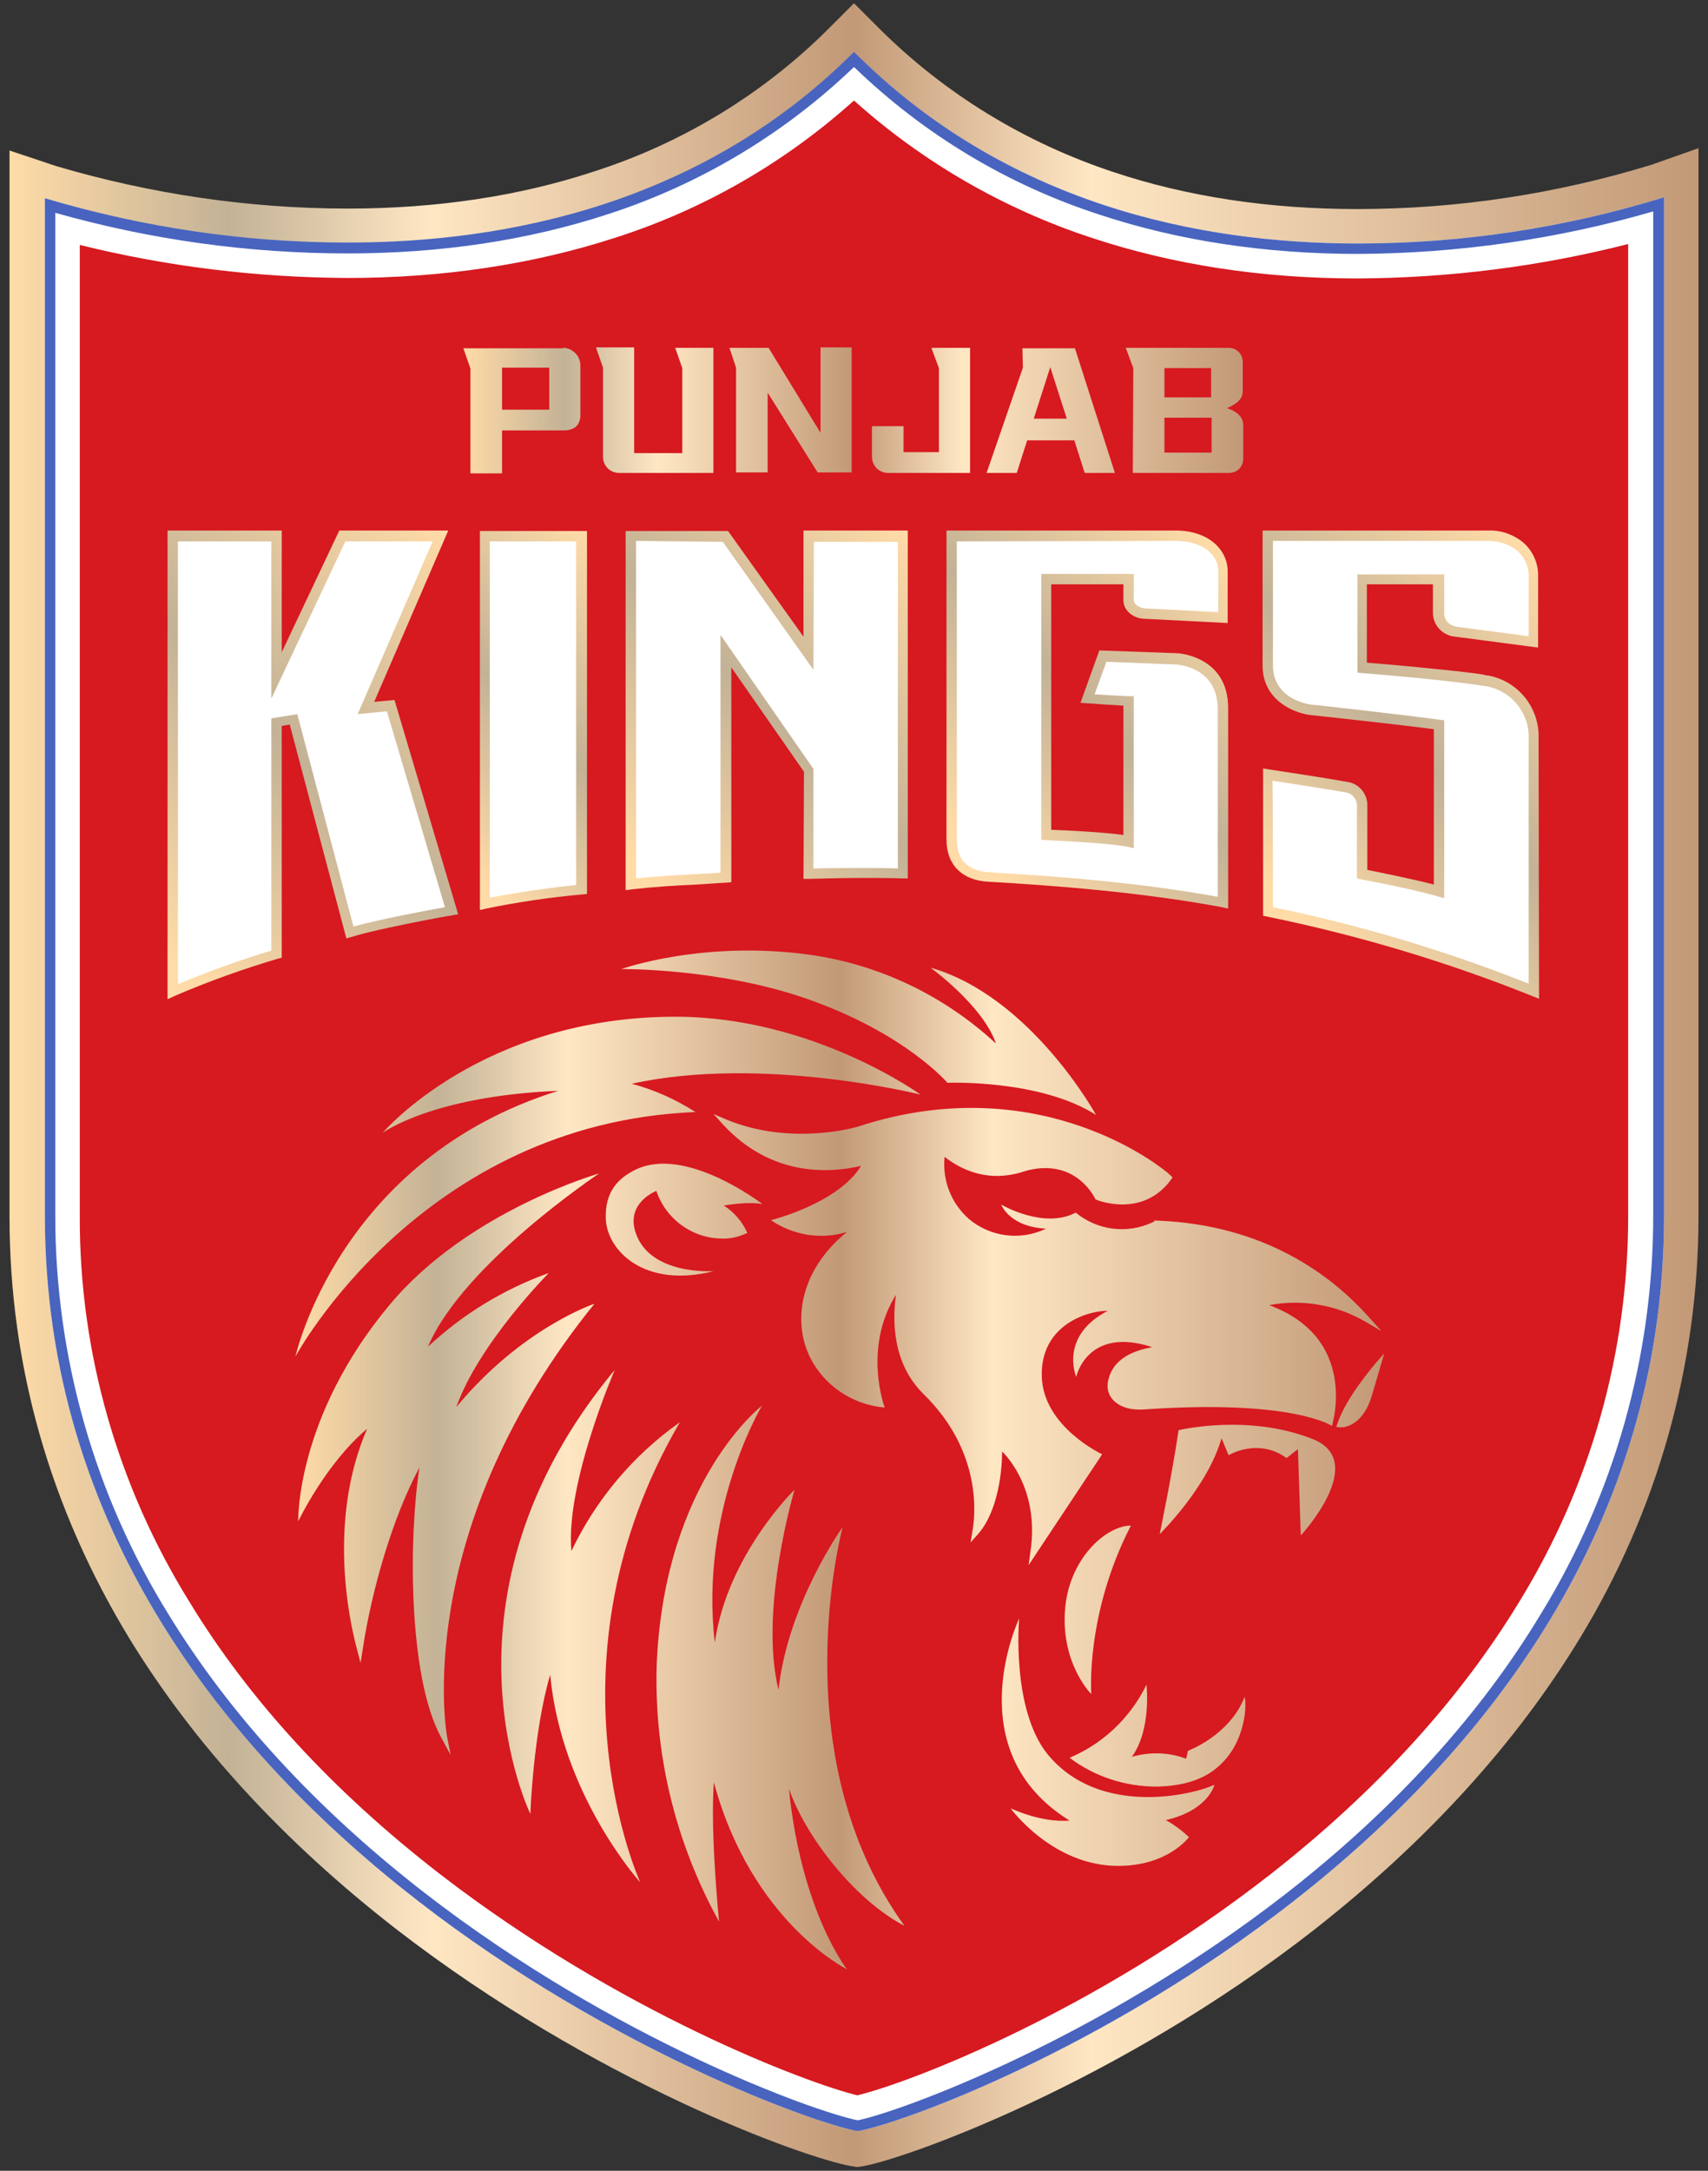<svg width="74" height="94" viewBox="0 0 74 94" fill="none" xmlns="http://www.w3.org/2000/svg">
<rect x="0" y="0" width="74" height="94" fill="#333333" stroke="none"/>
<g clip-path="url(#clip0_2067_9435)">
<path d="M71.564 7.131C67.436 8.399 63.123 9.053 58.81 9.053C55.008 9.053 51.451 8.521 48.263 7.458C44.42 6.191 40.925 4.065 38.063 1.204L37 0.141L35.917 1.224C33.055 4.086 29.539 6.212 25.697 7.438C22.467 8.501 18.89 9.032 15.068 9.032C10.796 9.032 6.524 8.399 2.436 7.193L0.412 6.518V52.672C0.412 59.152 2.17 65.304 5.604 70.946C8.404 75.524 12.288 79.755 17.194 83.557C25.717 90.139 34.731 93.409 36.877 93.798L37.143 93.839L37.409 93.798C39.248 93.471 48.426 90.221 56.97 83.537C61.815 79.735 65.678 75.504 68.457 70.925C71.81 65.427 73.588 59.111 73.588 52.672V6.416L71.564 7.131Z" fill="url(#paint0_linear_2067_9435)"/>
<path d="M37.144 91.509C35.141 91.079 26.658 87.972 18.584 81.738C13.903 78.12 10.183 74.094 7.546 69.74C4.358 64.609 2.682 58.682 2.682 52.652V9.625C6.708 10.729 10.858 11.281 15.048 11.281C23.919 11.281 31.482 8.521 37.001 3.33C42.581 8.624 49.919 11.322 58.831 11.322C63.062 11.322 67.252 10.729 71.32 9.584V52.652C71.32 58.682 69.664 64.589 66.516 69.719C63.9 74.053 60.221 78.1 55.581 81.718C47.548 87.972 39.127 91.059 37.144 91.509Z" fill="#D71920"/>
<path d="M37 4.352C39.984 7.03 43.5 9.053 47.302 10.3C50.817 11.465 54.681 12.058 58.809 12.058C62.775 12.037 66.699 11.547 70.542 10.566V52.652C70.542 58.539 68.927 64.303 65.841 69.331C63.265 73.583 59.648 77.548 55.089 81.125C47.363 87.176 39.309 90.221 37.143 90.732C34.956 90.201 26.841 87.155 19.053 81.146C14.454 77.589 10.795 73.624 8.2 69.352C5.093 64.344 3.437 58.559 3.457 52.673V10.607C7.259 11.547 11.143 12.017 15.047 12.037C19.196 12.037 23.1 11.445 26.637 10.3C30.479 9.074 33.995 7.05 37 4.352ZM37 2.267C30.439 8.828 22.017 10.525 15.067 10.525C10.632 10.525 6.196 9.871 1.945 8.583V52.652C1.945 79.654 33.402 91.611 37.163 92.286C40.965 91.611 72.096 79.592 72.096 52.652V8.542C67.803 9.871 63.327 10.545 58.83 10.545C51.921 10.545 43.561 8.828 37 2.267Z" fill="white"/>
<path d="M52.986 39.08C49.736 38.467 46.322 38.181 42.827 37.976C42.643 37.956 41.232 37.895 41.232 36.361V23.198H50.921C52.209 23.198 52.965 23.913 52.965 24.731V26.755L49.572 26.571C49.184 26.571 48.877 26.305 48.877 25.998V25.099H45.321V36.157C45.321 36.157 48.1 36.259 48.898 36.443V30.352C48.795 30.352 47.119 30.25 47.119 30.25L47.794 28.41L51.023 28.533C51.023 28.533 53.006 28.615 53.006 30.7C52.986 30.7 52.986 38.773 52.986 39.08Z" fill="white"/>
<path d="M53.21 39.345L52.944 39.284C49.428 38.63 45.667 38.344 42.806 38.18C41.681 38.119 41.007 37.444 41.007 36.361V22.973H50.92C52.413 22.973 53.189 23.852 53.189 24.73V26.979L49.571 26.795C49.081 26.774 48.672 26.427 48.672 25.998V25.303H45.545V35.932C46.137 35.952 47.834 36.034 48.672 36.157V30.556C48.263 30.535 47.405 30.474 47.098 30.454L46.812 30.433L47.63 28.165L51.023 28.287C51.043 28.287 53.21 28.41 53.21 30.658V39.345ZM41.456 23.443V36.381C41.456 37.526 42.315 37.73 42.826 37.771C45.647 37.935 49.285 38.201 52.76 38.834C52.76 37.403 52.76 30.801 52.76 30.72C52.76 28.88 51.063 28.798 51.002 28.778L47.936 28.655L47.425 30.065C48.038 30.106 48.815 30.147 48.897 30.147H49.122V30.372V36.729L48.856 36.668C48.1 36.504 45.361 36.381 45.32 36.381L45.115 36.361V24.853H49.122V25.977C49.122 26.161 49.346 26.325 49.612 26.345L52.78 26.509V24.73C52.78 23.954 52.024 23.422 50.941 23.422L41.456 23.443Z" fill="url(#paint1_linear_2067_9435)"/>
<path d="M39.105 23.198H35.037V28.267L31.44 23.198H27.352V38.283C28.701 38.119 30.07 38.078 31.44 37.997V28.185L35.017 33.357V37.833C35.814 37.813 36.59 37.792 37.388 37.792C37.96 37.792 38.532 37.792 39.105 37.813V23.198Z" fill="white"/>
<path d="M27.106 38.548V22.993H31.542L34.812 27.572V22.973H39.33V38.037H39.105C38.451 38.017 37.899 38.017 37.388 38.017C36.632 38.017 35.834 38.037 35.037 38.057H34.812L34.833 33.418L31.685 28.9V38.201L31.481 38.221C31.031 38.242 30.602 38.282 30.172 38.303C29.253 38.344 28.312 38.405 27.413 38.507L27.106 38.548ZM27.556 23.422V38.037C28.394 37.955 29.273 37.894 30.111 37.853C30.479 37.833 30.847 37.812 31.215 37.792V27.49L35.242 33.295V37.608C35.977 37.587 36.693 37.587 37.388 37.587C37.837 37.587 38.328 37.587 38.9 37.608V23.463H35.262L35.242 29.003L31.317 23.463L27.556 23.422Z" fill="url(#paint2_linear_2067_9435)"/>
<path d="M66.454 27.797V24.996C66.454 23.831 65.555 23.218 64.492 23.218H54.926V28.839C54.926 30.556 56.806 30.761 56.806 30.761C56.806 30.761 61.201 31.251 62.325 31.415V38.63C61.262 38.323 58.993 37.874 58.993 37.874C58.993 37.874 58.993 35.012 58.993 34.808C58.952 34.46 58.707 34.174 58.36 34.092C57.338 33.908 54.905 33.54 54.905 33.54C54.905 33.54 54.905 37.955 54.905 39.468C58.83 40.265 62.693 41.43 66.413 42.922V31.987C66.413 29.82 64.41 29.493 64.41 29.493C64.41 29.493 62.693 29.207 58.993 28.921V25.099H62.346V26.55C62.346 27.286 63.122 27.367 63.122 27.367L66.454 27.797Z" fill="white"/>
<path d="M66.68 43.25L66.374 43.127C62.653 41.635 58.811 40.49 54.907 39.693L54.723 39.652V39.468C54.723 37.935 54.723 33.541 54.723 33.541V33.275L54.968 33.316C54.988 33.316 57.421 33.684 58.422 33.868C58.872 33.949 59.199 34.338 59.24 34.787V37.669C59.751 37.772 61.182 38.058 62.122 38.303V31.578C60.773 31.394 56.828 30.965 56.787 30.965C56.072 30.883 54.702 30.331 54.702 28.819V22.973H64.473C65.024 22.953 65.556 23.137 65.985 23.484C66.414 23.852 66.66 24.404 66.639 24.976V28.042L63.062 27.572C62.51 27.531 62.081 27.081 62.081 26.53V25.303H59.219V28.696C61.018 28.839 62.326 28.982 63.123 29.064C63.819 29.146 64.207 29.187 64.411 29.248H64.452C65.76 29.473 66.701 30.638 66.66 31.967L66.68 43.25ZM55.152 39.284C58.933 40.061 62.633 41.165 66.23 42.596V31.987C66.271 30.883 65.495 29.923 64.411 29.718C64.391 29.718 62.674 29.432 59.015 29.146L58.811 29.125V24.874H62.572V26.55C62.572 27.081 63.123 27.143 63.144 27.143L66.23 27.552V24.997C66.251 24.547 66.067 24.138 65.719 23.831C65.372 23.566 64.943 23.423 64.493 23.423H55.152V28.819C55.152 30.311 56.767 30.515 56.848 30.515C56.93 30.515 61.264 31.006 62.388 31.169L62.572 31.19V38.896L62.285 38.814C61.243 38.508 58.995 38.078 58.974 38.078L58.79 38.037V37.853C58.79 37.853 58.79 34.992 58.79 34.808C58.749 34.563 58.565 34.358 58.32 34.317C57.523 34.174 55.785 33.908 55.131 33.806C55.152 34.726 55.152 37.874 55.152 39.284Z" fill="url(#paint3_linear_2067_9435)"/>
<path d="M19.565 39.428L16.928 30.556L15.865 30.659L19.095 23.198H14.823L11.961 29.248V23.198H7.464V42.923C8.936 42.289 10.428 41.758 11.961 41.308V31.292L12.697 31.17L15.129 40.388C16.356 40 19.565 39.428 19.565 39.428Z" fill="white"/>
<path d="M7.259 43.27V22.973H12.206V28.246L14.7 22.973H19.421L16.212 30.392L17.091 30.311L19.85 39.59L19.605 39.631C19.564 39.631 16.396 40.204 15.231 40.572L15.006 40.633L12.553 31.374L12.206 31.435V41.471L12.042 41.512C10.53 41.962 9.038 42.493 7.566 43.127L7.259 43.27ZM7.709 23.443V42.616C9.038 42.064 10.387 41.573 11.756 41.164V31.108L12.88 30.924L15.313 40.122C16.416 39.815 18.563 39.407 19.278 39.284L16.764 30.801L15.497 30.924L18.747 23.443H14.965L11.756 30.249V23.443H7.709Z" fill="url(#paint4_linear_2067_9435)"/>
<path d="M25.185 23.198H20.995V39.121C22.385 38.835 23.774 38.63 25.185 38.508V23.198Z" fill="white"/>
<path d="M20.792 39.406V22.993H25.432V38.711L25.227 38.732C23.838 38.855 22.448 39.059 21.058 39.345L20.792 39.406ZM21.221 23.443V38.875C21.773 38.773 23.163 38.507 24.962 38.323V23.443H21.221Z" fill="url(#paint5_linear_2067_9435)"/>
<path d="M40.679 15.941L40.352 15.062H42.029V20.479H38.472C38.084 20.479 37.777 20.172 37.777 19.763V18.455H39.146V19.579H40.679V15.941ZM53.168 17.678C53.168 17.678 53.863 17.863 53.863 18.394V19.866C53.863 20.213 53.598 20.479 53.25 20.479H49.08L49.101 15.941L48.774 15.062H53.23C53.577 15.062 53.843 15.328 53.843 15.675V16.963C53.843 17.454 53.148 17.658 53.168 17.678ZM50.45 17.208H52.473V15.941H50.45V17.208ZM52.494 18.087H50.45V19.6H52.494V18.087ZM46.566 15.062L48.304 20.479H46.995L46.546 19.069H44.502L44.052 20.479H42.744L44.318 15.921L44.297 15.083H46.566V15.062ZM45.503 15.9L44.788 18.128H46.219L45.503 15.9ZM24.389 15.062C24.797 15.062 25.145 15.41 25.145 15.819V17.944C25.145 18.026 25.145 18.087 25.124 18.169C25.084 18.333 24.981 18.496 24.818 18.558C24.695 18.619 24.573 18.639 24.45 18.639H21.752V20.499H20.382V15.962L20.076 15.083H24.389M23.796 15.921H21.752V17.74H23.796V15.921ZM29.56 19.62H27.475V15.042H25.819L26.126 15.921V19.784C26.126 20.172 26.433 20.479 26.821 20.479H30.909V15.062H29.253L29.56 15.941V19.62ZM35.549 18.741L33.3 15.062H31.604L31.89 15.921V20.458H33.26V17.004L35.426 20.458H36.898V15.042H35.549V18.741Z" fill="url(#paint6_linear_2067_9435)"/>
<path d="M37 2.9C40.025 5.823 43.663 8.01 47.649 9.298C51.042 10.422 54.824 10.995 58.83 10.995C63.163 10.974 67.476 10.361 71.626 9.155V52.652C71.626 58.723 69.949 64.691 66.761 69.883C64.124 74.257 60.424 78.325 55.764 81.963C47.629 88.3 39.044 91.427 37.163 91.815C35.242 91.427 26.616 88.32 18.42 81.984C13.718 78.345 9.978 74.278 7.3 69.903C4.091 64.732 2.395 58.743 2.395 52.652V9.216C6.523 10.382 10.775 10.974 15.067 10.974C19.115 10.974 22.896 10.402 26.33 9.278C30.316 7.99 33.975 5.803 37 2.9ZM37 2.246C30.439 8.808 22.017 10.504 15.067 10.504C10.611 10.504 6.196 9.85 1.945 8.583V52.652C1.945 79.653 33.402 91.611 37.163 92.285C40.965 91.611 72.096 79.592 72.096 52.652V8.542C67.803 9.871 63.327 10.545 58.83 10.545C51.921 10.545 43.561 8.828 37 2.246Z" fill="#4864BF"/>
<path d="M52.616 77.282C52.616 77.282 52.371 78.386 50.511 78.815C50.879 79.02 51.206 79.265 51.513 79.551C51.513 79.551 50.613 80.798 48.447 80.798C45.585 80.798 43.786 78.304 43.786 78.304C43.786 78.304 45.094 78.938 46.341 78.836C41.435 75.811 44.154 70.087 44.154 70.087C44.154 70.087 43.807 73.991 45.38 75.954C47.629 78.713 51.737 77.712 52.616 77.282ZM56.888 62.32C54.068 61.196 51.063 61.932 51.063 61.932C50.777 63.873 50.245 66.428 50.245 66.428C50.245 66.428 52.31 64.425 52.923 62.279L53.23 63.015C53.23 63.015 54.497 62.238 55.744 63.138L56.234 62.749C56.234 62.811 56.357 66.49 56.357 66.49C56.357 66.49 59.321 63.301 56.888 62.32ZM53.925 73.48C53.27 75.156 51.472 75.811 51.472 75.811L51.39 76.158C50.634 75.872 49.816 75.851 49.039 76.076C49.898 74.891 49.673 72.949 49.673 72.949C48.978 74.38 47.792 75.504 46.341 76.117C47.425 76.935 48.753 77.364 50.102 77.364C51.267 77.344 52.187 77.057 52.841 76.444C53.945 75.443 54.027 73.869 53.925 73.48ZM30.132 48.155C29.274 47.603 28.354 47.194 27.373 46.929C33.035 45.682 39.882 47.399 39.882 47.399C39.882 47.399 35.222 44.026 29.274 44.026C20.852 44.026 16.58 49.054 16.58 49.054C16.58 49.054 18.727 47.46 24.184 47.235C14.679 50.199 12.799 58.743 12.799 58.743C12.799 58.743 18.236 48.625 30.132 48.155ZM46.137 69.781C45.994 72.09 47.281 73.358 47.281 73.358C47.281 73.358 47.016 69.903 48.998 66.061C47.935 66.061 46.28 67.491 46.137 69.781ZM41.047 46.888C41.047 46.888 45.033 46.724 47.486 48.278C47.486 48.278 44.665 43.147 40.311 41.9C40.311 41.9 42.58 43.535 43.153 45.191C40.925 43.127 38.124 41.778 35.12 41.348C30.459 40.694 26.923 41.962 26.923 41.962C26.923 41.962 31.113 41.921 34.895 43.229C39.208 44.721 41.047 46.888 41.047 46.888ZM59.566 59.07C59.525 59.131 58.319 60.521 57.951 61.625L57.89 61.789L58.053 61.809H58.094C58.258 61.809 59.035 61.727 59.423 60.48L59.975 58.6L59.566 59.07ZM29.458 61.584C27.434 63.015 25.819 64.936 24.756 67.164C24.491 64.241 26.637 59.315 26.637 59.315C18.42 69.208 22.978 78.549 22.978 78.549C22.978 78.549 23.101 75.013 23.837 72.52C24.327 77.752 27.741 81.513 27.741 81.513C27.741 81.513 23.366 72.009 29.458 61.584ZM36.51 66.122C36.51 66.122 34.138 69.433 33.73 73.174C32.871 69.699 34.425 64.507 34.425 64.507C34.425 64.507 31.502 67.348 30.97 71.13C30.296 65.386 33.014 60.869 33.014 60.869C33.014 60.869 28.824 64.078 28.456 71.968C28.313 75.892 29.253 79.776 31.154 83.21C31.154 83.21 30.766 79.367 30.929 77.18C32.565 83.23 36.693 85.274 36.693 85.274C36.693 85.274 34.711 82.76 34.179 77.446C34.874 79.49 37.02 82.27 39.187 83.394C33.832 75.995 36.51 66.122 36.51 66.122ZM25.431 56.862L25.758 56.454C25.758 56.454 22.61 57.496 19.769 60.93C20.75 58.171 23.775 55.125 23.775 55.125C21.833 55.82 20.055 56.903 18.543 58.314C20.055 54.737 25.962 50.812 25.962 50.812C25.962 50.812 20.28 52.427 16.887 56.495C12.799 61.38 12.921 65.877 12.921 65.877C12.921 65.877 14.107 63.383 15.906 61.87C14.209 65.774 15.109 70.087 15.456 71.375L15.62 72.009L15.722 71.375C16.09 68.943 16.989 65.734 18.175 63.546C17.725 66.347 17.643 72.561 19.115 75.238L19.524 75.995L19.36 75.156C19.36 75.075 17.807 66.572 25.431 56.862ZM33.035 52.141C33.035 52.141 29.723 49.586 27.536 50.649C26.841 50.996 26.187 51.548 26.248 52.815C26.33 54.185 27.945 55.8 30.929 55.043C30.929 55.043 28.149 55.248 27.536 53.367C27.107 52.08 28.436 51.569 28.436 51.569C28.844 52.775 29.969 53.612 31.256 53.633C31.645 53.653 32.033 53.551 32.38 53.388C32.156 52.897 31.808 52.488 31.358 52.202C31.747 52.141 32.503 52.039 33.035 52.141ZM44.645 67.185L44.563 67.778L47.752 62.974C47.752 62.974 45.197 61.789 45.135 59.602C45.074 57.414 47.057 56.76 47.997 56.76C45.871 57.864 46.627 59.622 46.627 59.622C46.627 59.622 47.097 57.414 49.918 58.334C49.285 58.457 48.181 58.743 47.997 59.867C47.895 60.48 48.426 61.114 49.571 61.032C56.05 60.583 57.706 61.748 57.706 61.748C57.706 61.748 58.912 57.966 54.987 56.515C56.398 56.249 57.87 56.495 59.116 57.21L59.852 57.639L59.28 57.006C57.685 55.227 54.803 53.04 50.163 52.856H50V52.917H49.959C48.855 53.449 47.547 53.285 46.607 52.509C45.217 53.245 43.377 52.161 43.377 52.161C43.377 52.161 43.725 53.122 45.319 53.204C44.215 53.735 42.907 53.572 41.967 52.775C41.211 52.1 40.822 51.119 40.925 50.097C42.703 51.466 44.277 50.73 44.563 50.669C46.689 50.178 47.445 51.916 47.465 51.936C47.486 51.957 49.55 52.815 50.797 50.996L50.777 50.976H50.797L50.572 50.771C50.511 50.73 49.203 49.606 46.873 48.789C44.726 48.032 41.313 47.419 37.163 48.789C36.653 48.932 34.057 49.545 31.481 48.482L30.909 48.237L31.318 48.686C33.443 50.996 35.998 50.792 37.307 50.485C36.305 52.12 33.403 52.836 33.403 52.836C34.363 53.49 35.569 53.694 36.693 53.347C34.608 55.043 34.363 57.251 35.079 58.743C35.692 59.99 36.918 60.828 38.329 60.95C38.329 60.95 37.368 58.395 38.819 56.065C38.676 57.067 38.615 58.988 40.005 60.358C42.621 62.913 42.233 65.754 42.13 66.306L42.049 66.796L42.376 66.428C43.255 65.427 43.418 63.649 43.418 62.852C43.95 63.383 44.992 64.855 44.645 67.185Z" fill="url(#paint7_linear_2067_9435)"/>
</g>
<defs>
<linearGradient id="paint0_linear_2067_9435" x1="0.412" y1="46.99" x2="73.588" y2="46.99" gradientUnits="userSpaceOnUse">
<stop stop-color="#FFDBA7"/>
<stop offset="0.13" stop-color="#C3B296"/>
<stop offset="0.25" stop-color="#FFE7C4"/>
<stop offset="0.5" stop-color="#C29977"/>
<stop offset="0.64" stop-color="#FFE7C4"/>
<stop offset="1" stop-color="#C29977"/>
</linearGradient>
<linearGradient id="paint1_linear_2067_9435" x1="41.042" y1="37.222" x2="53.674" y2="24.592" gradientUnits="userSpaceOnUse">
<stop offset="0.06" stop-color="#FFDBA7"/>
<stop offset="0.5" stop-color="#C3B296"/>
<stop offset="1" stop-color="#FFDBA7"/>
</linearGradient>
<linearGradient id="paint2_linear_2067_9435" x1="26.148" y1="37.578" x2="40.029" y2="23.699" gradientUnits="userSpaceOnUse">
<stop offset="0.06" stop-color="#FFDBA7"/>
<stop offset="0.5" stop-color="#C3B296"/>
<stop offset="1" stop-color="#FFDBA7"/>
</linearGradient>
<linearGradient id="paint3_linear_2067_9435" x1="54.438" y1="39.368" x2="68.163" y2="25.643" gradientUnits="userSpaceOnUse">
<stop offset="0.06" stop-color="#FFDBA7"/>
<stop offset="0.5" stop-color="#C3B296"/>
<stop offset="1" stop-color="#FFDBA7"/>
</linearGradient>
<linearGradient id="paint4_linear_2067_9435" x1="4.41" y1="40.433" x2="20.641" y2="24.203" gradientUnits="userSpaceOnUse">
<stop offset="0.06" stop-color="#FFDBA7"/>
<stop offset="0.5" stop-color="#C3B296"/>
<stop offset="1" stop-color="#FFDBA7"/>
</linearGradient>
<linearGradient id="paint5_linear_2067_9435" x1="17.665" y1="36.281" x2="28.19" y2="25.755" gradientUnits="userSpaceOnUse">
<stop offset="0.06" stop-color="#FFDBA7"/>
<stop offset="0.5" stop-color="#C3B296"/>
<stop offset="1" stop-color="#FFDBA7"/>
</linearGradient>
<linearGradient id="paint6_linear_2067_9435" x1="20.07" y1="17.766" x2="53.867" y2="17.766" gradientUnits="userSpaceOnUse">
<stop stop-color="#FFDBA7"/>
<stop offset="0.13" stop-color="#C3B296"/>
<stop offset="0.25" stop-color="#FFE7C4"/>
<stop offset="0.5" stop-color="#C29977"/>
<stop offset="0.64" stop-color="#FFE7C4"/>
<stop offset="1" stop-color="#C29977"/>
</linearGradient>
<linearGradient id="paint7_linear_2067_9435" x1="12.807" y1="63.222" x2="59.969" y2="63.222" gradientUnits="userSpaceOnUse">
<stop stop-color="#FFDBA7"/>
<stop offset="0.13" stop-color="#C3B296"/>
<stop offset="0.25" stop-color="#FFE7C4"/>
<stop offset="0.5" stop-color="#C29977"/>
<stop offset="0.64" stop-color="#FFE7C4"/>
<stop offset="1" stop-color="#C29977"/>
</linearGradient>
<clipPath id="clip0_2067_9435">
<rect width="73.176" height="93.718" fill="white" transform="translate(0.412 0.141)"/>
</clipPath>
</defs>
</svg>
